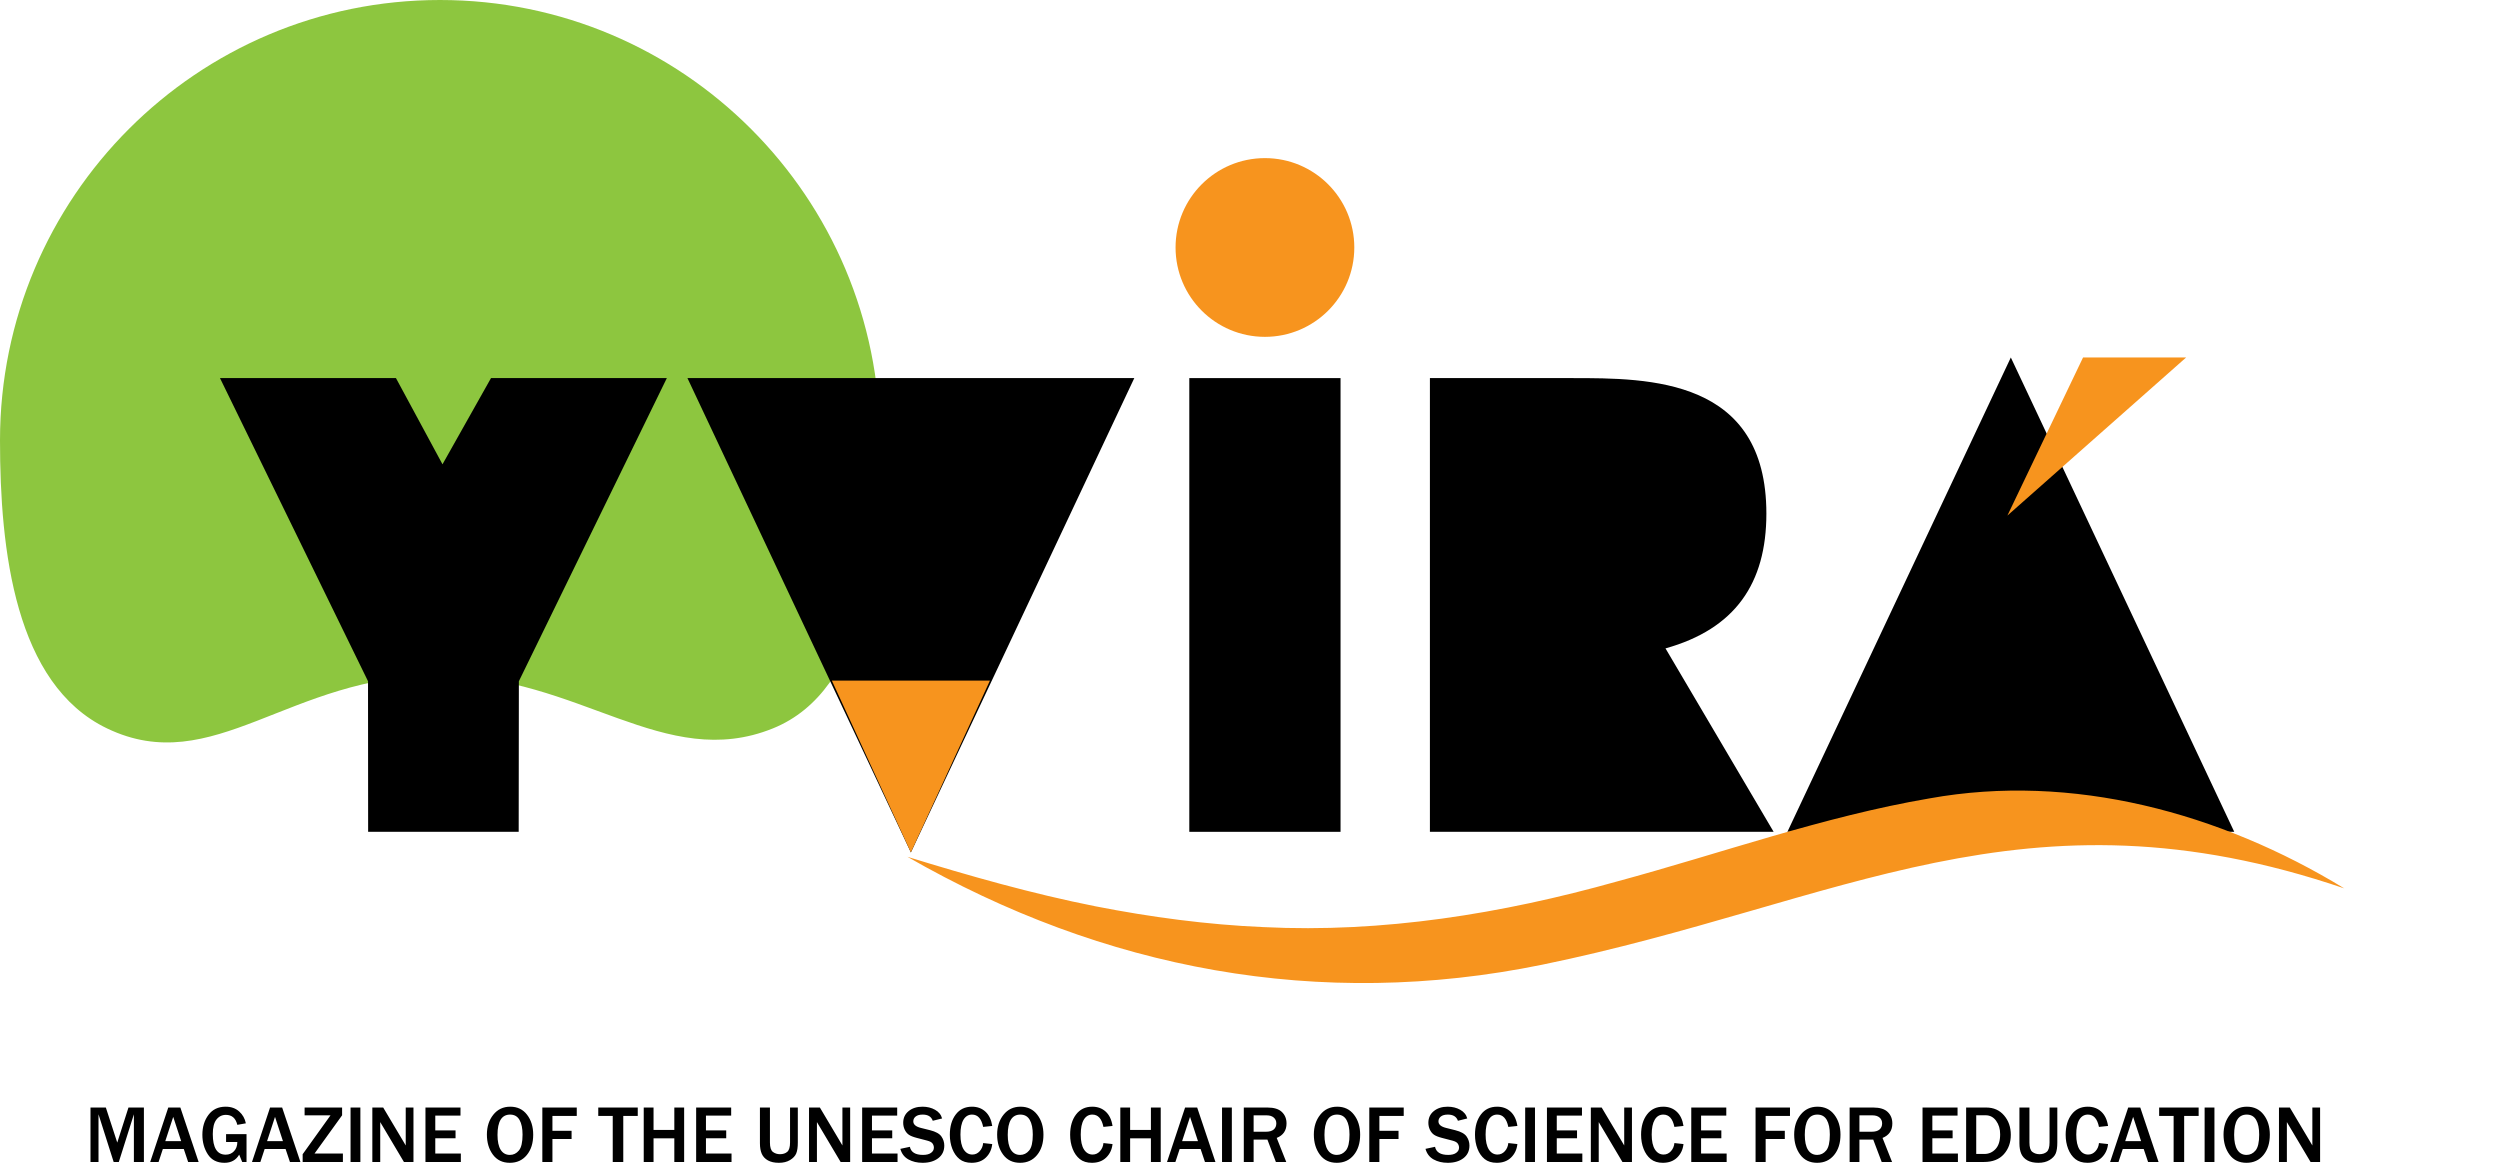 <svg width="355" height="167" viewBox="0 0 355 167" fill="none" xmlns="http://www.w3.org/2000/svg">
<path d="M20.434 165H19.012V158.231L16.871 165H16.14L13.988 158.231V165H12.85V157.269H15.03L16.65 162.247L18.242 157.269H20.434V165ZM28.205 165H26.715L26.098 163.159H23.124L22.518 165H21.329L23.895 157.269H25.611L28.205 165ZM25.724 162.043L24.597 158.594L23.47 162.043H25.724ZM35.007 161.046V165H34.39L33.965 163.958C33.516 164.732 32.819 165.119 31.875 165.119C30.822 165.119 30.034 164.719 29.513 163.918C28.996 163.118 28.737 162.191 28.737 161.137C28.737 160.023 29.026 159.081 29.604 158.311C30.185 157.537 30.997 157.15 32.039 157.15C32.817 157.15 33.457 157.376 33.96 157.829C34.462 158.279 34.779 158.839 34.911 159.512L33.699 159.727C33.472 158.783 32.931 158.311 32.073 158.311C31.526 158.311 31.078 158.534 30.731 158.979C30.387 159.425 30.216 160.11 30.216 161.035C30.216 162.987 30.827 163.963 32.051 163.963C32.527 163.963 32.919 163.799 33.229 163.471C33.542 163.142 33.699 162.708 33.699 162.168H32.102V161.046H35.007ZM42.66 165H41.17L40.553 163.159H37.579L36.973 165H35.783L38.349 157.269H40.065L42.66 165ZM40.179 162.043L39.052 158.594L37.924 162.043H40.179ZM48.692 163.799V165H42.977V163.901L46.936 158.373H43.254V157.269H48.578V158.373L44.665 163.799H48.692ZM51.173 165H49.779V157.269H51.173V165ZM58.712 165H57.358L54.424 160.061C54.379 159.985 54.305 159.863 54.203 159.693C54.158 159.617 54.088 159.498 53.993 159.336V165H52.872V157.269H54.413L57.12 161.822C57.143 161.86 57.307 162.138 57.613 162.655V157.269H58.712V165ZM65.44 165H60.416V157.269H65.389V158.418H61.81V160.514H64.687V161.636H61.81V163.799H65.44V165ZM72.396 165.119C71.369 165.119 70.568 164.734 69.994 163.963C69.424 163.193 69.139 162.242 69.139 161.109C69.139 159.984 69.443 159.043 70.051 158.288C70.659 157.529 71.461 157.15 72.458 157.15C73.463 157.15 74.256 157.529 74.837 158.288C75.422 159.043 75.715 159.989 75.715 161.126C75.715 162.319 75.411 163.284 74.803 164.02C74.199 164.753 73.397 165.119 72.396 165.119ZM72.407 163.997C72.909 163.997 73.334 163.79 73.682 163.374C74.029 162.959 74.203 162.206 74.203 161.114C74.203 160.227 74.059 159.532 73.772 159.03C73.485 158.524 73.04 158.271 72.436 158.271C71.242 158.271 70.646 159.232 70.646 161.154C70.646 162.087 70.797 162.795 71.099 163.278C71.405 163.758 71.841 163.997 72.407 163.997ZM78.445 165H77.012V157.269H81.9V158.464H78.445V160.576H81.164V161.737H78.445V165ZM88.504 165H87.009V158.464H84.953V157.269H90.561V158.464H88.504V165ZM97.148 165H95.754V161.641H92.803V165H91.41V157.269H92.803V160.446H95.754V157.269H97.148V165ZM103.877 165H98.853V157.269H103.826V158.418H100.246V160.514H103.123V161.636H100.246V163.799H103.877V165ZM113.29 157.269V162.236C113.29 162.908 113.215 163.425 113.064 163.788C112.913 164.15 112.62 164.464 112.186 164.728C111.755 164.989 111.229 165.119 110.606 165.119C109.975 165.119 109.456 165.006 109.048 164.779C108.644 164.553 108.353 164.243 108.176 163.85C107.998 163.454 107.91 162.95 107.91 162.338V157.269H109.331V162.236C109.331 162.916 109.473 163.363 109.756 163.578C110.043 163.79 110.375 163.896 110.753 163.896C111.187 163.896 111.535 163.782 111.795 163.556C112.056 163.325 112.186 162.885 112.186 162.236V157.269H113.29ZM120.722 165H119.368L116.434 160.061C116.389 159.985 116.315 159.863 116.213 159.693C116.168 159.617 116.098 159.498 116.004 159.336V165H114.882V157.269H116.423L119.13 161.822C119.153 161.86 119.317 162.138 119.623 162.655V157.269H120.722V165ZM127.451 165H122.427V157.269H127.4V158.418H123.82V160.514H126.697V161.636H123.82V163.799H127.451V165ZM127.847 163.137L129.201 162.848C129.363 163.614 129.986 163.997 131.07 163.997C131.565 163.997 131.944 163.899 132.208 163.703C132.477 163.507 132.611 163.263 132.611 162.972C132.611 162.761 132.55 162.566 132.429 162.389C132.308 162.208 132.05 162.066 131.653 161.964L130.175 161.579C129.669 161.447 129.295 161.298 129.054 161.131C128.812 160.962 128.617 160.724 128.47 160.418C128.327 160.112 128.255 159.785 128.255 159.438C128.255 158.747 128.512 158.194 129.025 157.778C129.539 157.359 130.196 157.15 130.996 157.15C131.661 157.15 132.254 157.295 132.775 157.586C133.3 157.876 133.634 158.288 133.777 158.821L132.452 159.149C132.248 158.564 131.772 158.271 131.025 158.271C130.59 158.271 130.258 158.362 130.028 158.543C129.801 158.724 129.688 158.955 129.688 159.234C129.688 159.676 130.047 159.985 130.764 160.163L132.078 160.491C132.875 160.692 133.409 160.988 133.681 161.381C133.953 161.77 134.089 162.2 134.089 162.672C134.089 163.431 133.802 164.03 133.228 164.468C132.658 164.902 131.918 165.119 131.008 165.119C130.241 165.119 129.569 164.958 128.991 164.637C128.417 164.317 128.036 163.816 127.847 163.137ZM139.606 162.315L140.897 162.457C140.814 163.231 140.514 163.869 139.996 164.371C139.483 164.87 138.807 165.119 137.969 165.119C137.263 165.119 136.689 164.941 136.247 164.587C135.809 164.232 135.471 163.75 135.233 163.142C134.995 162.534 134.876 161.864 134.876 161.131C134.876 159.953 135.156 158.996 135.714 158.26C136.273 157.52 137.042 157.15 138.02 157.15C138.786 157.15 139.424 157.386 139.934 157.858C140.444 158.33 140.765 159.006 140.897 159.885L139.606 160.021C139.368 158.854 138.843 158.271 138.031 158.271C137.51 158.271 137.104 158.515 136.813 159.002C136.526 159.485 136.383 160.187 136.383 161.109C136.383 162.045 136.538 162.753 136.847 163.233C137.157 163.709 137.567 163.946 138.076 163.946C138.484 163.946 138.832 163.786 139.119 163.465C139.406 163.144 139.568 162.761 139.606 162.315ZM144.851 165.119C143.824 165.119 143.023 164.734 142.449 163.963C141.879 163.193 141.594 162.242 141.594 161.109C141.594 159.984 141.898 159.043 142.506 158.288C143.114 157.529 143.916 157.15 144.913 157.15C145.917 157.15 146.71 157.529 147.292 158.288C147.877 159.043 148.17 159.989 148.17 161.126C148.17 162.319 147.866 163.284 147.258 164.02C146.654 164.753 145.851 165.119 144.851 165.119ZM144.862 163.997C145.364 163.997 145.789 163.79 146.136 163.374C146.484 162.959 146.657 162.206 146.657 161.114C146.657 160.227 146.514 159.532 146.227 159.03C145.94 158.524 145.494 158.271 144.89 158.271C143.697 158.271 143.1 159.232 143.1 161.154C143.1 162.087 143.251 162.795 143.554 163.278C143.859 163.758 144.296 163.997 144.862 163.997ZM156.688 162.315L157.98 162.457C157.897 163.231 157.597 163.869 157.079 164.371C156.566 164.87 155.89 165.119 155.052 165.119C154.345 165.119 153.771 164.941 153.33 164.587C152.892 164.232 152.554 163.75 152.316 163.142C152.078 162.534 151.959 161.864 151.959 161.131C151.959 159.953 152.238 158.996 152.797 158.26C153.356 157.52 154.125 157.15 155.103 157.15C155.869 157.15 156.507 157.386 157.017 157.858C157.527 158.33 157.848 159.006 157.98 159.885L156.688 160.021C156.451 158.854 155.926 158.271 155.114 158.271C154.593 158.271 154.187 158.515 153.896 159.002C153.609 159.485 153.466 160.187 153.466 161.109C153.466 162.045 153.62 162.753 153.93 163.233C154.24 163.709 154.649 163.946 155.159 163.946C155.567 163.946 155.914 163.786 156.201 163.465C156.488 163.144 156.651 162.761 156.688 162.315ZM164.822 165H163.429V161.641H160.478V165H159.084V157.269H160.478V160.446H163.429V157.269H164.822V165ZM172.593 165H171.104L170.486 163.159H167.513L166.906 165H165.717L168.283 157.269H169.999L172.593 165ZM170.112 162.043L168.985 158.594L167.858 162.043H170.112ZM174.921 165H173.528V157.269H174.921V165ZM182.647 165H181.174L179.973 161.822H178.014V165H176.62V157.269H179.973C180.906 157.269 181.591 157.48 182.029 157.903C182.468 158.322 182.687 158.866 182.687 159.534C182.687 160.527 182.222 161.211 181.293 161.585L182.647 165ZM178.014 160.707H179.747C180.249 160.707 180.623 160.601 180.868 160.389C181.114 160.178 181.237 159.887 181.237 159.517C181.237 159.177 181.116 158.904 180.874 158.696C180.632 158.484 180.294 158.379 179.86 158.379H178.014V160.707ZM189.823 165.119C188.796 165.119 187.996 164.734 187.422 163.963C186.852 163.193 186.566 162.242 186.566 161.109C186.566 159.984 186.87 159.043 187.478 158.288C188.086 157.529 188.889 157.15 189.886 157.15C190.89 157.15 191.683 157.529 192.264 158.288C192.85 159.043 193.142 159.989 193.142 161.126C193.142 162.319 192.838 163.284 192.23 164.02C191.626 164.753 190.824 165.119 189.823 165.119ZM189.835 163.997C190.337 163.997 190.762 163.79 191.109 163.374C191.456 162.959 191.63 162.206 191.63 161.114C191.63 160.227 191.487 159.532 191.2 159.03C190.913 158.524 190.467 158.271 189.863 158.271C188.67 158.271 188.073 159.232 188.073 161.154C188.073 162.087 188.224 162.795 188.526 163.278C188.832 163.758 189.268 163.997 189.835 163.997ZM195.872 165H194.439V157.269H199.328V158.464H195.872V160.576H198.591V161.737H195.872V165ZM202.42 163.137L203.774 162.848C203.936 163.614 204.559 163.997 205.643 163.997C206.138 163.997 206.517 163.899 206.781 163.703C207.05 163.507 207.184 163.263 207.184 162.972C207.184 162.761 207.123 162.566 207.002 162.389C206.882 162.208 206.623 162.066 206.226 161.964L204.748 161.579C204.242 161.447 203.868 161.298 203.627 161.131C203.385 160.962 203.19 160.724 203.043 160.418C202.9 160.112 202.828 159.785 202.828 159.438C202.828 158.747 203.085 158.194 203.598 157.778C204.112 157.359 204.769 157.15 205.569 157.15C206.234 157.15 206.827 157.295 207.348 157.586C207.873 157.876 208.207 158.288 208.35 158.821L207.025 159.149C206.821 158.564 206.345 158.271 205.598 158.271C205.163 158.271 204.831 158.362 204.601 158.543C204.374 158.724 204.261 158.955 204.261 159.234C204.261 159.676 204.62 159.985 205.337 160.163L206.651 160.491C207.448 160.692 207.982 160.988 208.254 161.381C208.526 161.77 208.662 162.2 208.662 162.672C208.662 163.431 208.375 164.03 207.801 164.468C207.231 164.902 206.491 165.119 205.581 165.119C204.814 165.119 204.142 164.958 203.564 164.637C202.99 164.317 202.609 163.816 202.42 163.137ZM214.179 162.315L215.47 162.457C215.387 163.231 215.087 163.869 214.57 164.371C214.056 164.87 213.38 165.119 212.542 165.119C211.836 165.119 211.262 164.941 210.82 164.587C210.382 164.232 210.044 163.75 209.806 163.142C209.568 162.534 209.449 161.864 209.449 161.131C209.449 159.953 209.729 158.996 210.288 158.26C210.846 157.52 211.615 157.15 212.593 157.15C213.359 157.15 213.997 157.386 214.507 157.858C215.017 158.33 215.338 159.006 215.47 159.885L214.179 160.021C213.941 158.854 213.416 158.271 212.604 158.271C212.083 158.271 211.677 158.515 211.386 159.002C211.099 159.485 210.956 160.187 210.956 161.109C210.956 162.045 211.111 162.753 211.42 163.233C211.73 163.709 212.14 163.946 212.649 163.946C213.057 163.946 213.405 163.786 213.692 163.465C213.979 163.144 214.141 162.761 214.179 162.315ZM217.968 165H216.575V157.269H217.968V165ZM224.691 165H219.667V157.269H224.64V158.418H221.061V160.514H223.938V161.636H221.061V163.799H224.691V165ZM231.737 165H230.384L227.45 160.061C227.404 159.985 227.331 159.863 227.229 159.693C227.183 159.617 227.114 159.498 227.019 159.336V165H225.898V157.269H227.438L230.146 161.822C230.168 161.86 230.333 162.138 230.638 162.655V157.269H231.737V165ZM237.764 162.315L239.055 162.457C238.972 163.231 238.672 163.869 238.155 164.371C237.641 164.87 236.965 165.119 236.127 165.119C235.421 165.119 234.847 164.941 234.405 164.587C233.967 164.232 233.629 163.75 233.391 163.142C233.153 162.534 233.034 161.864 233.034 161.131C233.034 159.953 233.314 158.996 233.873 158.26C234.432 157.52 235.2 157.15 236.178 157.15C236.944 157.15 237.583 157.386 238.092 157.858C238.602 158.33 238.923 159.006 239.055 159.885L237.764 160.021C237.526 158.854 237.001 158.271 236.189 158.271C235.668 158.271 235.262 158.515 234.971 159.002C234.685 159.485 234.541 160.187 234.541 161.109C234.541 162.045 234.696 162.753 235.005 163.233C235.315 163.709 235.725 163.946 236.235 163.946C236.642 163.946 236.99 163.786 237.277 163.465C237.564 163.144 237.726 162.761 237.764 162.315ZM245.184 165H240.16V157.269H245.133V158.418H241.553V160.514H244.43V161.636H241.553V163.799H245.184V165ZM250.723 165H249.29V157.269H254.178V158.464H250.723V160.576H253.442V161.737H250.723V165ZM258.03 165.119C257.003 165.119 256.202 164.734 255.628 163.963C255.058 163.193 254.773 162.242 254.773 161.109C254.773 159.984 255.077 159.043 255.685 158.288C256.293 157.529 257.095 157.15 258.092 157.15C259.097 157.15 259.89 157.529 260.471 158.288C261.056 159.043 261.349 159.989 261.349 161.126C261.349 162.319 261.045 163.284 260.437 164.02C259.833 164.753 259.031 165.119 258.03 165.119ZM258.041 163.997C258.543 163.997 258.968 163.79 259.316 163.374C259.663 162.959 259.837 162.206 259.837 161.114C259.837 160.227 259.693 159.532 259.406 159.03C259.119 158.524 258.674 158.271 258.07 158.271C256.876 158.271 256.28 159.232 256.28 161.154C256.28 162.087 256.431 162.795 256.733 163.278C257.039 163.758 257.475 163.997 258.041 163.997ZM268.673 165H267.2L265.999 161.822H264.039V165H262.646V157.269H265.999C266.932 157.269 267.617 157.48 268.055 157.903C268.493 158.322 268.712 158.866 268.712 159.534C268.712 160.527 268.248 161.211 267.319 161.585L268.673 165ZM264.039 160.707H265.773C266.275 160.707 266.649 160.601 266.894 160.389C267.14 160.178 267.262 159.887 267.262 159.517C267.262 159.177 267.141 158.904 266.9 158.696C266.658 158.484 266.32 158.379 265.886 158.379H264.039V160.707ZM278.024 165H273V157.269H277.973V158.418H274.393V160.514H277.271V161.636H274.393V163.799H278.024V165ZM279.191 165V157.269H282.04C283.093 157.269 283.939 157.642 284.577 158.39C285.215 159.134 285.535 160.053 285.535 161.148C285.535 162.243 285.206 163.159 284.549 163.896C283.892 164.632 282.952 165 281.728 165H279.191ZM280.624 163.862H281.785C282.408 163.862 282.937 163.627 283.371 163.159C283.805 162.691 284.022 161.994 284.022 161.069C284.022 160.314 283.832 159.676 283.45 159.155C283.073 158.63 282.572 158.367 281.949 158.367H280.624V163.862ZM292.139 157.269V162.236C292.139 162.908 292.063 163.425 291.912 163.788C291.761 164.15 291.469 164.464 291.034 164.728C290.604 164.989 290.077 165.119 289.454 165.119C288.823 165.119 288.304 165.006 287.896 164.779C287.492 164.553 287.202 164.243 287.024 163.85C286.847 163.454 286.758 162.95 286.758 162.338V157.269H288.18V162.236C288.18 162.916 288.321 163.363 288.604 163.578C288.891 163.79 289.224 163.896 289.601 163.896C290.036 163.896 290.383 163.782 290.644 163.556C290.904 163.325 291.034 162.885 291.034 162.236V157.269H292.139ZM298.052 162.315L299.344 162.457C299.26 163.231 298.96 163.869 298.443 164.371C297.929 164.87 297.254 165.119 296.415 165.119C295.709 165.119 295.135 164.941 294.693 164.587C294.255 164.232 293.917 163.75 293.679 163.142C293.442 162.534 293.323 161.864 293.323 161.131C293.323 159.953 293.602 158.996 294.161 158.26C294.72 157.52 295.488 157.15 296.466 157.15C297.233 157.15 297.871 157.386 298.381 157.858C298.89 158.33 299.211 159.006 299.344 159.885L298.052 160.021C297.814 158.854 297.289 158.271 296.478 158.271C295.956 158.271 295.551 158.515 295.26 159.002C294.973 159.485 294.829 160.187 294.829 161.109C294.829 162.045 294.984 162.753 295.294 163.233C295.603 163.709 296.013 163.946 296.523 163.946C296.931 163.946 297.278 163.786 297.565 163.465C297.852 163.144 298.014 162.761 298.052 162.315ZM306.514 165H305.025L304.407 163.159H301.434L300.828 165H299.638L302.204 157.269H303.92L306.514 165ZM304.033 162.043L302.906 158.594L301.779 162.043H304.033ZM310.151 165H308.655V158.464H306.599V157.269H312.207V158.464H310.151V165ZM314.45 165H313.056V157.269H314.45V165ZM318.998 165.119C317.971 165.119 317.17 164.734 316.596 163.963C316.026 163.193 315.741 162.242 315.741 161.109C315.741 159.984 316.045 159.043 316.653 158.288C317.261 157.529 318.063 157.15 319.06 157.15C320.065 157.15 320.858 157.529 321.439 158.288C322.024 159.043 322.317 159.989 322.317 161.126C322.317 162.319 322.013 163.284 321.405 164.02C320.801 164.753 319.999 165.119 318.998 165.119ZM319.009 163.997C319.511 163.997 319.936 163.79 320.284 163.374C320.631 162.959 320.805 162.206 320.805 161.114C320.805 160.227 320.661 159.532 320.374 159.03C320.087 158.524 319.642 158.271 319.038 158.271C317.844 158.271 317.248 159.232 317.248 161.154C317.248 162.087 317.399 162.795 317.701 163.278C318.007 163.758 318.443 163.997 319.009 163.997ZM329.454 165H328.1L325.166 160.061C325.121 159.985 325.047 159.863 324.945 159.693C324.9 159.617 324.83 159.498 324.736 159.336V165H323.614V157.269H325.155L327.862 161.822C327.885 161.86 328.049 162.138 328.355 162.655V157.269H329.454V165Z" fill="black"/>
<path d="M109.748 103.435C123.177 98.01 124.952 78.176 124.952 62.542C124.952 28.002 96.981 -2.58638e-06 62.476 -2.58638e-06C27.971 -2.58638e-06 0 28.002 0 62.542C0 78.176 2.143 97.173 15.204 103.435C30.293 110.67 41.073 95.885 62.347 95.885C82.215 95.885 94.347 109.657 109.748 103.435Z" fill="#8DC63F"/>
<path d="M161.07 53.69L129.344 121.047L97.617 53.69H161.07Z" fill="black"/>
<path d="M168.881 53.69H190.357V118.119H168.881V53.69Z" fill="black"/>
<path d="M251.856 118.119H203.047V53.69H223.291C234.185 53.69 250.826 53.69 250.826 72.928C250.826 82.869 246.367 89.31 236.501 92.072L251.856 118.119Z" fill="black"/>
<path d="M285.538 50.762L317.263 118.119H253.811L285.538 50.762Z" fill="black"/>
<path d="M140.573 96.643L129.342 121.047L118.121 96.643H140.573Z" fill="#F7941E"/>
<path d="M310.43 50.762L285.049 73.214L295.793 50.762H310.43Z" fill="#F7941E"/>
<path d="M192.311 35.142C192.311 42.151 186.628 47.833 179.619 47.833C172.61 47.833 166.93 42.151 166.93 35.142C166.93 28.134 172.61 22.452 179.619 22.452C186.628 22.452 192.311 28.134 192.311 35.142Z" fill="#F7941E"/>
<path d="M128.855 121.666C137.641 124.374 146.586 126.918 155.592 128.702C163.418 130.237 171.425 131.309 179.393 131.648C196.34 132.497 213.283 129.754 229.576 125.18C244.33 121.199 258.845 115.955 273.999 113.37C294.224 109.718 315.232 115.381 332.879 126.148C287.429 110.676 261.34 128.296 218.972 136.992C187.335 143.464 156.736 137.687 128.855 121.666Z" fill="#F7941E"/>
<path d="M73.654 53.69H69.722L62.835 65.93L56.226 53.69H52.275H31.238L52.259 96.736L52.275 118.119H73.654L73.679 96.736L94.691 53.69H73.654Z" fill="black"/>
</svg>
